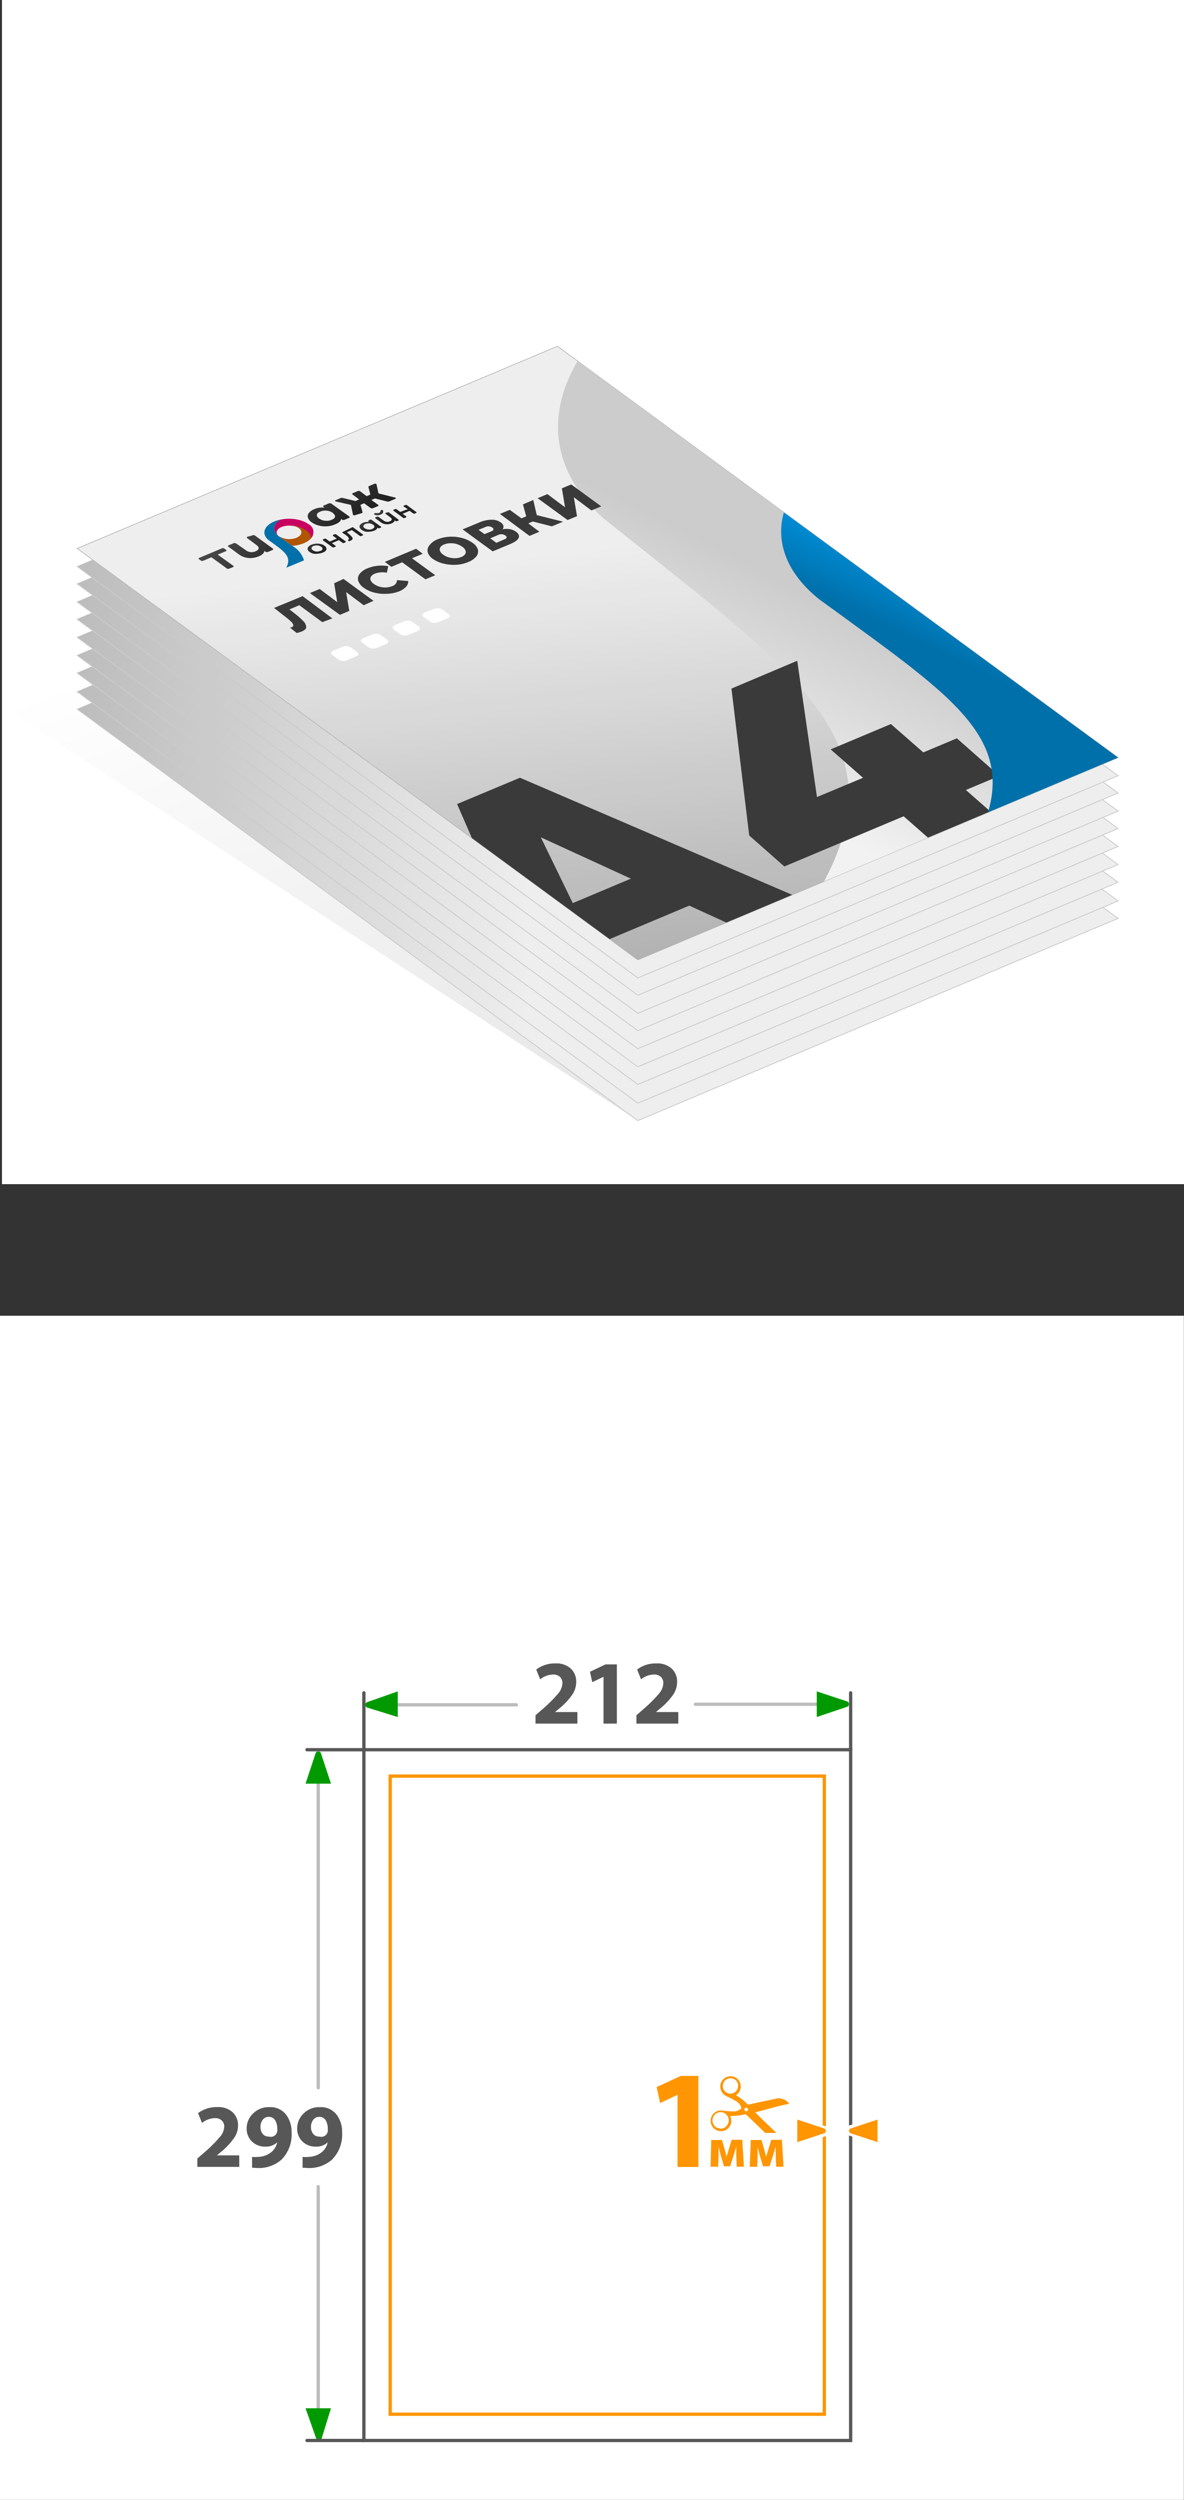 <svg xmlns="http://www.w3.org/2000/svg" xmlns:xlink="http://www.w3.org/1999/xlink" viewBox="0 0 180 380"><rect x="0" y="0" width="180" height="380" fill="#333333" stroke="none"/><defs><style>.cls-1,.cls-3,.cls-9{fill:none;}.cls-2,.cls-4,.cls-5{fill:#fff;}.cls-3{stroke:#bcbcbc;}.cls-3,.cls-9{stroke-linecap:round;}.cls-12,.cls-13,.cls-14,.cls-15,.cls-16,.cls-17,.cls-18,.cls-19,.cls-20,.cls-21,.cls-23,.cls-3,.cls-4,.cls-5,.cls-9{stroke-miterlimit:10;}.cls-3,.cls-4,.cls-5,.cls-9{stroke-width:0.5px;}.cls-4{stroke:#585858;}.cls-5{stroke:#ff9500;}.cls-6{fill:#ff9500;}.cls-7{clip-path:url(#clip-path);}.cls-8{fill:#009a00;}.cls-9{stroke:#575757;}.cls-10{fill:#575757;}.cls-11{fill:url(#Безымянный_градиент_109);}.cls-12,.cls-22{fill:#eee;}.cls-12,.cls-13,.cls-14,.cls-15,.cls-16,.cls-17,.cls-18,.cls-19,.cls-20,.cls-21{stroke:#ccc;stroke-width:0.11px;}.cls-13{fill:url(#Безымянный_градиент_36);}.cls-14{fill:url(#Безымянный_градиент_36-2);}.cls-15{fill:url(#Безымянный_градиент_36-3);}.cls-16{fill:url(#Безымянный_градиент_36-4);}.cls-17{fill:url(#Безымянный_градиент_36-5);}.cls-18{fill:url(#Безымянный_градиент_36-6);}.cls-19{fill:url(#Безымянный_градиент_36-7);}.cls-20{fill:url(#Безымянный_градиент_36-8);}.cls-21{fill:url(#Безымянный_градиент_36-9);}.cls-23{stroke:#b2b2b2;stroke-width:0.09px;fill:url(#Безымянный_градиент_14);}.cls-24{clip-path:url(#clip-path-2);}.cls-25,.cls-27,.cls-28,.cls-29,.cls-30,.cls-37{fill-rule:evenodd;}.cls-25{fill:url(#Безымянный_градиент_73);}.cls-26{fill:#3a3a3a;}.cls-27{fill:url(#Безымянный_градиент_8);}.cls-28{fill:url(#Безымянный_градиент_9);}.cls-29{fill:url(#Безымянный_градиент_10);}.cls-30{fill:url(#Безымянный_градиент_8-2);}.cls-31{fill:url(#Безымянный_градиент_7);}.cls-32{fill:url(#Безымянный_градиент_7-2);}.cls-33{fill:url(#Безымянный_градиент_7-3);}.cls-34{fill:url(#Безымянный_градиент_7-4);}.cls-35{fill:url(#Безымянный_градиент_7-5);}.cls-36{fill:url(#Безымянный_градиент_7-6);}.cls-37{fill:url(#Безымянный_градиент_7-7);}</style><clipPath id="clip-path"><rect class="cls-1" x="106.11" y="315.48" width="13.95" height="8.74"/></clipPath><linearGradient id="Безымянный_градиент_109" x1="53.4" y1="86.45" x2="86.82" y2="173.39" gradientUnits="userSpaceOnUse"><stop offset="0" stop-opacity="0"/><stop offset="1" stop-opacity="0.1"/></linearGradient><linearGradient id="Безымянный_градиент_36" x1="94.27" y1="125.22" x2="-52.54" y2="60.41" gradientUnits="userSpaceOnUse"><stop offset="0" stop-opacity="0"/><stop offset="1" stop-opacity="0.4"/></linearGradient><linearGradient id="Безымянный_градиент_36-2" x1="94.27" y1="122.56" x2="-52.54" y2="57.76" xlink:href="#Безымянный_градиент_36"/><linearGradient id="Безымянный_градиент_36-3" x1="94.27" y1="119.72" x2="-52.54" y2="54.91" xlink:href="#Безымянный_градиент_36"/><linearGradient id="Безымянный_градиент_36-4" x1="94.27" y1="117.04" x2="-52.54" y2="52.23" xlink:href="#Безымянный_градиент_36"/><linearGradient id="Безымянный_градиент_36-5" x1="94.27" y1="114.29" x2="-52.54" y2="49.48" xlink:href="#Безымянный_градиент_36"/><linearGradient id="Безымянный_градиент_36-6" x1="94.27" y1="111.55" x2="-52.54" y2="46.74" xlink:href="#Безымянный_градиент_36"/><linearGradient id="Безымянный_градиент_36-7" x1="94.27" y1="108.91" x2="-52.54" y2="44.1" xlink:href="#Безымянный_градиент_36"/><linearGradient id="Безымянный_градиент_36-8" x1="94.27" y1="106.16" x2="-52.54" y2="41.35" xlink:href="#Безымянный_градиент_36"/><linearGradient id="Безымянный_градиент_36-9" x1="94.27" y1="103.52" x2="-52.54" y2="38.72" xlink:href="#Безымянный_градиент_36"/><linearGradient id="Безымянный_градиент_14" x1="84.35" y1="38.82" x2="99.86" y2="182.9" gradientUnits="userSpaceOnUse"><stop offset="0.31" stop-opacity="0"/><stop offset="1" stop-opacity="0.4"/></linearGradient><clipPath id="clip-path-2"><polygon class="cls-1" points="11.74 83.37 84.75 52.64 169.97 115.16 96.97 145.9 11.74 83.37"/></clipPath><linearGradient id="Безымянный_градиент_73" x1="142.13" y1="4166.29" x2="98.39" y2="4141.87" gradientTransform="matrix(0.66, -0.53, -0.67, -0.82, 2815.23, 3564.5)" gradientUnits="userSpaceOnUse"><stop offset="0.3" stop-color="#ccc"/><stop offset="1" stop-color="#f2f2f2"/></linearGradient><linearGradient id="Безымянный_градиент_8" x1="117.27" y1="4144.52" x2="93.81" y2="4131.42" gradientTransform="matrix(0.66, -0.53, -0.69, -0.81, 2941.82, 3500.36)" gradientUnits="userSpaceOnUse"><stop offset="0.3" stop-color="#00a3f9"/><stop offset="1" stop-color="#0070aa"/></linearGradient><linearGradient id="Безымянный_градиент_9" x1="23.24" y1="4209.87" x2="23.24" y2="4204.7" gradientTransform="matrix(0.66, -0.53, -0.69, -0.81, 2941.82, 3500.36)" gradientUnits="userSpaceOnUse"><stop offset="0" stop-color="#c80060"/><stop offset="1" stop-color="#ff00a8"/></linearGradient><linearGradient id="Безымянный_градиент_10" x1="22.73" y1="4208.72" x2="22.73" y2="4204.68" gradientTransform="matrix(0.66, -0.53, -0.69, -0.81, 2941.82, 3500.36)" gradientUnits="userSpaceOnUse"><stop offset="0" stop-color="#b05500"/><stop offset="1" stop-color="#ffe600"/></linearGradient><linearGradient id="Безымянный_градиент_8-2" x1="22.02" y1="4207.37" x2="19.37" y2="4205.89" xlink:href="#Безымянный_градиент_8"/><linearGradient id="Безымянный_градиент_7" x1="24.31" y1="917.82" x2="24.31" y2="915.14" gradientTransform="matrix(0.66, -0.53, 0.69, 0.81, -602.06, -645.93)" gradientUnits="userSpaceOnUse"><stop offset="0" stop-color="#222"/><stop offset="1" stop-color="#4d4d4d"/></linearGradient><linearGradient id="Безымянный_градиент_7-2" x1="27.56" y1="4204.33" x2="27.56" y2="4201.11" gradientTransform="matrix(0.66, -0.53, -0.69, -0.81, 2941.82, 3500.36)" xlink:href="#Безымянный_градиент_7"/><linearGradient id="Безымянный_градиент_7-3" x1="30.86" y1="4203.42" x2="30.86" y2="4200.41" gradientTransform="matrix(0.66, -0.53, -0.69, -0.81, 2941.82, 3500.36)" xlink:href="#Безымянный_градиент_7"/><linearGradient id="Безымянный_градиент_7-4" x1="34.08" y1="920.26" x2="34.08" y2="917.31" xlink:href="#Безымянный_градиент_7"/><linearGradient id="Безымянный_градиент_7-5" x1="37.35" y1="920.29" x2="37.35" y2="917.38" xlink:href="#Безымянный_градиент_7"/><linearGradient id="Безымянный_градиент_7-6" x1="40.71" y1="4201.36" x2="40.71" y2="4198.15" gradientTransform="matrix(0.66, -0.53, -0.69, -0.81, 2941.82, 3500.36)" xlink:href="#Безымянный_градиент_7"/><linearGradient id="Безымянный_градиент_7-7" x1="23.94" y1="917.59" x2="23.94" y2="906.72" xlink:href="#Безымянный_градиент_7"/></defs><g id="Слой_2" data-name="Слой 2"><g id="Слой_1-2" data-name="Слой 1"><rect class="cls-2" x="0.3" width="179.7" height="180"/><rect class="cls-2" y="200" width="179.98" height="180"/><line class="cls-3" x1="48.38" y1="266.83" x2="48.38" y2="317.36"/><line class="cls-3" x1="48.38" y1="332.38" x2="48.38" y2="368.97"/><line class="cls-3" x1="57.79" y1="259.14" x2="78.51" y2="259.14"/><line class="cls-3" x1="105.72" y1="259.06" x2="126.92" y2="259.06"/><rect class="cls-4" x="55.32" y="265.97" width="74" height="105"/><rect class="cls-5" x="59.32" y="269.98" width="66" height="97"/><path class="cls-6" d="M103,318.42h0l-2.64,1.26-.53-2.43,3.68-1.7h2.66v13.84H103Z"/><path class="cls-6" d="M108.13,325.29h1.62l.45,1.55c.06.24.18.66.26,1h0c.07-.28.21-.73.33-1.12l.45-1.46h1.6l.26,4.1H112l-.07-1.65c0-.35,0-.94,0-1.43h0c-.16.55-.18.68-.39,1.34l-.55,1.67h-.93l-.48-1.63c-.11-.38-.24-1-.34-1.35h0c0,.51,0,1.09,0,1.43l-.07,1.62h-1.14Z"/><path class="cls-6" d="M114.14,325.29h1.63l.44,1.55c.07.24.18.66.27,1h0c.08-.28.21-.73.33-1.12l.45-1.46h1.61l.25,4.1H118l-.07-1.65c0-.35,0-.94,0-1.43h0c-.16.55-.19.68-.4,1.34l-.54,1.67H116l-.49-1.63c-.11-.38-.24-1-.33-1.35h0c0,.51,0,1.09,0,1.43l-.06,1.62h-1.14Z"/><g class="cls-7"><path class="cls-6" d="M118.4,320.13l1.54-.34h0l0-.06a1.6,1.6,0,0,0-.66-.55,5,5,0,0,0-.75-.22.82.82,0,0,0-.27,0,1.65,1.65,0,0,0-.32.06l-2.65.56-1.5.33a.15.15,0,0,1-.16-.05l-.2-.21a8.23,8.23,0,0,0-1.49-1.13l-.09,0a0,0,0,0,1,0,0l.17-.13a1.57,1.57,0,0,0-.51-2.73,1.57,1.57,0,0,0-2,1.3,1.63,1.63,0,0,0,.77,1.58,2.27,2.27,0,0,0,.41.21,13.25,13.25,0,0,1,1.18.62,1.74,1.74,0,0,1,.81.94.18.18,0,0,1-.07.25,1.63,1.63,0,0,1-1,.39,12.32,12.32,0,0,1-1.61-.11,2,2,0,0,0-.77,0,1.59,1.59,0,0,0-1.19,1.42,1.57,1.57,0,0,0,.89,1.54,1.66,1.66,0,0,0,.61.15,1.57,1.57,0,0,0,1.64-1.69,1.8,1.8,0,0,0-.13-.52.56.56,0,0,1,0-.12h.1a7.26,7.26,0,0,0,2-.21l.17,0a.1.1,0,0,1,.1,0l.44.42,2.64,2.55a2.31,2.31,0,0,0,.24.2,1.81,1.81,0,0,0,.51.23,1.88,1.88,0,0,0,1.38,0h0l-.56-.55-3.11-3-.17-.18.1,0Zm-6.28-2.63a1.15,1.15,0,0,1-2.16-.79,1.13,1.13,0,0,1,1.47-.73,1,1,0,0,1,.65.53A1.11,1.11,0,0,1,112.12,317.5Zm-2.34,6.05a1.08,1.08,0,0,1-.6-.08.91.91,0,0,1-.66-.48,1.19,1.19,0,0,1-.19-.84,1.24,1.24,0,0,1,1.29-1.09,1.21,1.21,0,0,1,1,.63,1.13,1.13,0,0,1,.12.93A1.23,1.23,0,0,1,109.78,323.55Zm3.59-2.63a.27.27,0,0,1-.19-.34.28.28,0,0,1,.34-.2.31.31,0,0,1,.2.37A.34.34,0,0,1,113.37,320.92Z"/></g><path class="cls-6" d="M121,321.85l4.47,1.48a.66.66,0,0,1,.37.58.65.65,0,0,1-.32.55L121,326Z"/><path class="cls-2" d="M121.21,322.19l4.14,1.37a.4.4,0,0,1,0,.69l-4.14,1.37v-3.43m-.5-.69v4.81l.66-.22,4.14-1.37,0,0,0,0a.89.89,0,0,0,0-1.53l0,0-.06,0-4.14-1.37-.66-.22Z"/><path class="cls-6" d="M129.19,324.48a.65.65,0,0,1-.05-1.13l4.52-1.5V326Z"/><path class="cls-2" d="M133.41,322.19v3.43l-4.14-1.37a.41.41,0,0,1,0-.69l4.14-1.37m.5-.69-.66.22-4.13,1.37-.06,0-.05,0a.9.9,0,0,0,0,1.53l.05,0,.05,0,4.14,1.37.66.22V321.5Z"/><path class="cls-8" d="M55.78,258.75l4.69-1.65V261l-4.69-1.45A.45.45,0,0,1,55.78,258.75Z"/><path class="cls-8" d="M128.85,259.42,124.17,261V257.1l4.68,1.55A.45.45,0,0,1,128.85,259.42Z"/><path class="cls-8" d="M48.1,370.76l-1.65-4.69h3.87l-1.45,4.69A.45.45,0,0,1,48.1,370.76Z"/><path class="cls-8" d="M48.77,266.44l1.55,4.69H46.45L48,266.44A.45.45,0,0,1,48.77,266.44Z"/><polyline class="cls-9" points="46.67 265.97 55.32 265.97 55.32 257.32"/><line class="cls-9" x1="55.32" y1="370.97" x2="46.67" y2="370.97"/><line class="cls-9" x1="129.32" y1="265.97" x2="129.32" y2="257.32"/><path class="cls-10" d="M36.38,329.38H30v-1.27l1.15-1a20.36,20.36,0,0,0,2.26-2.26,2.57,2.57,0,0,0,.68-1.56,1.29,1.29,0,0,0-.36-.95,1.48,1.48,0,0,0-1.1-.37,3.3,3.3,0,0,0-1.92.73l-.6-1.49a4.7,4.7,0,0,1,2.93-.92,3.24,3.24,0,0,1,2.32.78,2.65,2.65,0,0,1,.83,2,3.31,3.31,0,0,1-.62,1.94,10.45,10.45,0,0,1-1.77,1.93l-.83.69v0h3.4Z"/><path class="cls-10" d="M38.32,329.51v-1.65a4.42,4.42,0,0,0,.91,0,3.35,3.35,0,0,0,1.78-.55,2.59,2.59,0,0,0,1.13-1.66h0a2.49,2.49,0,0,1-1.83.65,2.78,2.78,0,0,1-2-.77,2.67,2.67,0,0,1-.81-2,3.1,3.1,0,0,1,1-2.29,3.32,3.32,0,0,1,2.43-.94,3,3,0,0,1,2.53,1.1,4.31,4.31,0,0,1,.87,2.77,5.38,5.38,0,0,1-1.56,4.13,5.25,5.25,0,0,1-3.46,1.26Zm2.51-7.73h0a1.09,1.09,0,0,0-.89.44,1.78,1.78,0,0,0-.34,1.14,1.6,1.6,0,0,0,.33,1,1.11,1.11,0,0,0,.94.41,1,1,0,0,0,1.28-1.12,2.49,2.49,0,0,0-.31-1.34A1.09,1.09,0,0,0,40.83,321.78Z"/><path class="cls-10" d="M46,329.51v-1.65a4.42,4.42,0,0,0,.91,0,3.35,3.35,0,0,0,1.78-.55,2.59,2.59,0,0,0,1.13-1.66h0a2.49,2.49,0,0,1-1.83.65,2.78,2.78,0,0,1-2-.77,2.67,2.67,0,0,1-.81-2,3.1,3.1,0,0,1,1-2.29,3.32,3.32,0,0,1,2.43-.94,3,3,0,0,1,2.53,1.1,4.31,4.31,0,0,1,.87,2.77,5.38,5.38,0,0,1-1.56,4.13,5.25,5.25,0,0,1-3.46,1.26Zm2.51-7.73h0a1.09,1.09,0,0,0-.89.44,1.78,1.78,0,0,0-.34,1.14,1.6,1.6,0,0,0,.33,1,1.11,1.11,0,0,0,.94.41,1,1,0,0,0,1.28-1.12,2.49,2.49,0,0,0-.31-1.34A1.09,1.09,0,0,0,48.5,321.78Z"/><path class="cls-10" d="M87.78,262H81.41v-1.27l1.15-1a21.27,21.27,0,0,0,2.26-2.26,2.59,2.59,0,0,0,.68-1.57,1.31,1.31,0,0,0-.36-1,1.52,1.52,0,0,0-1.1-.36,3.23,3.23,0,0,0-1.92.73l-.6-1.49a4.65,4.65,0,0,1,2.93-.93,3.24,3.24,0,0,1,2.32.78,2.65,2.65,0,0,1,.83,2,3.44,3.44,0,0,1-.62,2,10.12,10.12,0,0,1-1.77,1.92l-.83.69v0h3.4Z"/><path class="cls-10" d="M91.75,262v-7.12h0l-1.71.82-.35-1.58L92.05,253h1.73v9Z"/><path class="cls-10" d="M103.12,262H96.75v-1.27l1.15-1a21.27,21.27,0,0,0,2.26-2.26,2.59,2.59,0,0,0,.68-1.57,1.31,1.31,0,0,0-.36-1,1.52,1.52,0,0,0-1.1-.36,3.23,3.23,0,0,0-1.92.73l-.6-1.49a4.65,4.65,0,0,1,2.93-.93,3.24,3.24,0,0,1,2.32.78,2.65,2.65,0,0,1,.83,2,3.44,3.44,0,0,1-.62,2,10.12,10.12,0,0,1-1.77,1.92l-.83.69v0h3.4Z"/><polygon class="cls-11" points="11.74 107.81 96.97 170.34 1.4 108.12 2 0.9 17.02 1.33 107.22 69.5 11.74 107.81"/><polygon class="cls-12" points="96.97 170.34 11.74 107.81 84.75 77.08 169.97 139.6 96.97 170.34"/><polygon class="cls-13" points="96.97 170.34 11.74 107.8 84.75 77.08 169.97 139.6 96.97 170.34"/><polygon class="cls-12" points="96.97 167.69 11.74 105.16 84.75 74.43 169.97 136.95 96.97 167.69"/><polygon class="cls-14" points="96.97 167.69 11.74 105.14 84.75 74.43 169.97 136.95 96.97 167.69"/><polygon class="cls-12" points="96.97 164.84 11.74 102.32 84.75 71.58 169.97 134.11 96.97 164.84"/><polygon class="cls-15" points="96.97 164.84 11.74 102.3 84.75 71.58 169.97 134.11 96.97 164.84"/><polygon class="cls-12" points="96.97 162.16 11.74 99.64 84.75 68.9 169.97 131.42 96.97 162.16"/><polygon class="cls-16" points="96.97 162.16 11.74 99.62 84.75 68.9 169.97 131.42 96.97 162.16"/><polygon class="cls-12" points="96.97 159.41 11.74 96.89 84.75 66.15 169.97 128.67 96.97 159.41"/><polygon class="cls-17" points="96.97 159.41 11.74 96.87 84.75 66.15 169.97 128.67 96.97 159.41"/><polygon class="cls-12" points="96.97 156.67 11.74 94.15 84.75 63.41 169.97 125.94 96.97 156.67"/><polygon class="cls-18" points="96.97 156.67 11.74 94.13 84.75 63.41 169.97 125.94 96.97 156.67"/><polygon class="cls-12" points="96.97 154.03 11.74 91.51 84.75 60.77 169.97 123.29 96.97 154.03"/><polygon class="cls-19" points="96.97 154.03 11.74 91.49 84.75 60.77 169.97 123.29 96.97 154.03"/><polygon class="cls-12" points="96.97 151.28 11.74 88.75 84.75 58.02 169.97 120.54 96.97 151.28"/><polygon class="cls-20" points="96.97 151.28 11.74 88.74 84.75 58.02 169.97 120.54 96.97 151.28"/><polygon class="cls-12" points="96.97 148.65 11.74 86.12 84.75 55.39 169.97 117.91 96.97 148.65"/><polygon class="cls-21" points="96.97 148.65 11.74 86.11 84.75 55.39 169.97 117.91 96.97 148.65"/><polygon class="cls-12" points="96.97 145.9 11.74 83.37 84.75 52.64 169.97 115.16 96.97 145.9"/><polygon class="cls-22" points="169.97 115.16 96.97 145.9 11.74 83.37 84.75 52.64 169.97 115.16"/><polygon class="cls-23" points="169.97 115.16 96.97 145.9 11.74 83.37 84.75 52.64 169.97 115.16"/><g class="cls-24"><path class="cls-25" d="M91.78,78.82C76.9,65.51,86.65,46.31,114.27,35.3a103.77,103.77,0,0,1,15.64-4.79c-20.27,11.25-25.48,27.76-11.17,39.13l26.35,21c11.31,9,22,18.86,21.13,32.77l-45.91,18.29c19.29-26.14,4.69-36.42-24.92-60Z"/><path class="cls-26" d="M104.79,137.66l-14.51,6.1,2.94,6.07L83.31,154,69.49,122.22l9.56-4,44.17,19-10.1,4.25Zm-8.88-4.1-13.69-6.28,4.86,10Z"/><path class="cls-26" d="M151.94,117.94l-5.1,2.14,5.54,4.87-9.46,4-5.54-4.87-18.14,7.63L113.9,127l-2.7-22.33,10-4.23,3,20.72,7-2.93-4.92-4.32,9.16-3.85,4.93,4.31,5.1-2.14Z"/><path class="cls-27" d="M124.57,91.12c-10-8-6.82-19.07,7.39-25a47.08,47.08,0,0,1,8.22-2.54c-10,6.24-11,15.79-1.55,22.67L156,98.88c7.46,5.44,14.68,11.38,15.85,19.49l-23.62,9.92c7.7-14.95-1.76-21.19-21.26-35.43Z"/></g><path class="cls-2" d="M54.11,99.79l-1.39.57a1.38,1.38,0,0,1-1.23-.08l-1-.73c-.28-.21-.19-.51.2-.67l1.39-.57a1.42,1.42,0,0,1,1.23.08l1,.73C54.59,99.33,54.5,99.63,54.11,99.79Z"/><path class="cls-2" d="M58.66,97.91l-1.38.57a1.38,1.38,0,0,1-1.23-.08l-1-.73c-.29-.21-.2-.51.2-.67l1.38-.57a1.41,1.41,0,0,1,1.23.08l1,.73C59.15,97.45,59.06,97.75,58.66,97.91Z"/><path class="cls-2" d="M63.47,95.93l-1.38.57a1.44,1.44,0,0,1-1.23-.08l-1-.73c-.29-.21-.2-.51.2-.68l1.38-.57a1.44,1.44,0,0,1,1.23.08l1,.73C64,95.46,63.87,95.76,63.47,95.93Z"/><path class="cls-2" d="M68,94l-1.39.58a1.45,1.45,0,0,1-1.23-.08l-1-.73c-.28-.21-.19-.51.2-.68L66,92.56a1.45,1.45,0,0,1,1.23.08l1,.73C68.51,93.58,68.42,93.88,68,94Z"/><path class="cls-26" d="M46,90.62,50.53,94,49,94.57,45.5,92,44,92.63l.71.55a11.48,11.48,0,0,1,1.4,1.24,1.3,1.3,0,0,1,.44.91c0,.26-.24.48-.68.66a4.09,4.09,0,0,1-.76.23l-1-.8.22-.08c.2-.08.29-.19.26-.33a1,1,0,0,0-.34-.51,7.41,7.41,0,0,0-.85-.73l-1.74-1.36Z"/><path class="cls-26" d="M47.11,90.15l1.49-.62,2.67,2-.47-2.87L52.22,88l4.56,3.33L55.29,92l-2.67-2,.48,2.86-1.43.6Z"/><path class="cls-26" d="M58.81,90.26a6,6,0,0,1-1.89-.18,4.57,4.57,0,0,1-1.61-.73,2.14,2.14,0,0,1-.85-1.06,1.18,1.18,0,0,1,.21-1.05,2.73,2.73,0,0,1,1.2-.85A5.71,5.71,0,0,1,57.41,86a6.29,6.29,0,0,1,1.62.06l-.22,1a3.25,3.25,0,0,0-1.79.13,1.3,1.3,0,0,0-.61.44.59.59,0,0,0-.07.56,1.39,1.39,0,0,0,.49.57,2.7,2.7,0,0,0,.87.42,3.32,3.32,0,0,0,1,.12,3,3,0,0,0,.94-.21,1,1,0,0,0,.72-.91l1.7.14a1.2,1.2,0,0,1-.33.88,3.17,3.17,0,0,1-1.1.71A5.63,5.63,0,0,1,58.81,90.26Z"/><path class="cls-26" d="M64.26,84.18l-1.63.68,3.54,2.58-1.49.62-3.54-2.59-1.64.69-1-.75,4.76-2Z"/><path class="cls-26" d="M69.38,85.85a6.33,6.33,0,0,1-1.9-.17A4.67,4.67,0,0,1,65.87,85a2,2,0,0,1-.83-1,1.15,1.15,0,0,1,.21-1.06A2.81,2.81,0,0,1,66.47,82a5.69,5.69,0,0,1,1.82-.41,6.08,6.08,0,0,1,1.91.18,4.57,4.57,0,0,1,1.61.73,2,2,0,0,1,.83,1,1.21,1.21,0,0,1-.21,1.06,2.9,2.9,0,0,1-1.22.86A5.43,5.43,0,0,1,69.38,85.85Zm1.33-1.61a.59.59,0,0,0,.06-.55,1.28,1.28,0,0,0-.49-.58,3.05,3.05,0,0,0-.87-.42,3,3,0,0,0-1-.11,2.52,2.52,0,0,0-.89.18,1.18,1.18,0,0,0-.57.42.62.62,0,0,0-.06.56,1.26,1.26,0,0,0,.49.57,2.51,2.51,0,0,0,.87.42,3.29,3.29,0,0,0,1,.12,2.32,2.32,0,0,0,.89-.19A1.18,1.18,0,0,0,70.71,84.24Z"/><path class="cls-26" d="M77.53,80.44a2.29,2.29,0,0,1,.92.39c.41.3.54.61.4.93s-.54.62-1.22.91L74.9,83.81l-4.57-3.34,2.6-1.08a4.8,4.8,0,0,1,1.8-.39,2.26,2.26,0,0,1,1.4.42.88.88,0,0,1,.4.51.59.59,0,0,1-.13.52A3.31,3.31,0,0,1,77.53,80.44Zm-3.88.75,1-.4c.42-.18.49-.38.19-.6a1.05,1.05,0,0,0-1.09-.06l-1,.4Zm3.18.21a1.08,1.08,0,0,0-1.12-.07l-1.19.5.94.68L76.65,82C77.08,81.83,77.15,81.63,76.83,81.4Z"/><path class="cls-26" d="M81,79.27l-.68.29L82,80.83l-1.5.63L76,78.12l1.5-.62,1.77,1.29.73-.3-.5-1.82L81.07,76l.53,2.3,4,1-1.7.71Z"/><path class="cls-26" d="M81.73,75.73l1.49-.62,2.68,2-.48-2.88,1.42-.59,4.56,3.33-1.49.62-2.67-2,.48,2.87-1.43.59Z"/><path class="cls-28" d="M42.41,81.54h0c-.59-.46-.42-1.09.39-1.43a3,3,0,0,1,1.4-.2h0a4.5,4.5,0,0,1,2.33.74,1.44,1.44,0,0,1,.7,1.23,1.37,1.37,0,0,0-.33-2.21,4.35,4.35,0,0,0-1.7-.69h0a6.35,6.35,0,0,0-3.54.3h0a4.77,4.77,0,0,1,.93-.28C41.48,79.69,41.37,80.76,42.41,81.54Z"/><path class="cls-29" d="M42.41,81.54h0l2,1.43a5.51,5.51,0,0,0,1.8-.41,3.09,3.09,0,0,0,1.06-.69,1.44,1.44,0,0,0-.7-1.23,4.5,4.5,0,0,0-2.33-.74h0a2.34,2.34,0,0,1,1.2.39c.62.46.46,1.1-.36,1.45a3,3,0,0,1-2.62-.2Z"/><path class="cls-30" d="M40.85,82.11c-1.13-.91-.77-2.16.83-2.83a4.77,4.77,0,0,1,.93-.28c-1.13.7-1.24,1.78-.18,2.55l2,1.43a3.78,3.78,0,0,1,1.79,2.2L43.52,86.3c.86-1.69-.2-2.39-2.4-4Z"/><path class="cls-31" d="M49.05,84a2.31,2.31,0,0,1-.69.16,2.38,2.38,0,0,1-.71,0,1.63,1.63,0,0,1-.58-.26.69.69,0,0,1-.3-.38.44.44,0,0,1,.1-.39,1.16,1.16,0,0,1,.47-.33,2.41,2.41,0,0,1,1.4-.11,1.59,1.59,0,0,1,.59.26.71.71,0,0,1,.29.38.44.44,0,0,1-.1.39A1.26,1.26,0,0,1,49.05,84Zm-.34-.25c.19-.07.29-.17.31-.29s0-.24-.2-.35a1,1,0,0,0-.55-.2,1.35,1.35,0,0,0-.6.08.48.48,0,0,0-.31.3c0,.12,0,.23.21.35a1.1,1.1,0,0,0,.55.2A1.17,1.17,0,0,0,48.71,83.72Z"/><path class="cls-32" d="M49.08,82.13s0-.1,0-.13l.24-.1a.26.26,0,0,1,.23,0l.58.42,1.07-.45-.58-.42c-.06,0,0-.1,0-.13l.24-.1a.24.24,0,0,1,.22,0l1.47,1.07s0,.1,0,.13l-.24.1a.26.26,0,0,1-.23,0l-.56-.41-1.06.45.56.41c.05,0,0,.09,0,.12l-.24.1a.24.24,0,0,1-.22,0Z"/><path class="cls-33" d="M53.62,80.12l1.56,1.13s0,.1,0,.13l-.26.1a.19.19,0,0,1-.19,0l-1.24-.9-.62.26c-.07,0-.13.08-.06.14a4.08,4.08,0,0,1,.68.62c.23.26.13.47-.31.63a.16.16,0,0,1-.19,0l-.09-.08s0-.06,0-.08c.51-.22-.46-.84-.72-1s-.1-.21.07-.28Z"/><path class="cls-34" d="M56.24,79a.24.24,0,0,1,.22,0l1.47,1.07c.06,0,0,.09,0,.12l-.22.09a.28.28,0,0,1-.22,0l-.12-.09a.35.35,0,0,1-.13.26,1,1,0,0,1-.33.21,2.11,2.11,0,0,1-.67.15,2.21,2.21,0,0,1-.68,0,1.82,1.82,0,0,1-.58-.27.82.82,0,0,1-.31-.39.39.39,0,0,1,.08-.37,1.24,1.24,0,0,1,.45-.32,2.18,2.18,0,0,1,.44-.11,1.77,1.77,0,0,1,.46,0l-.1-.08c-.06,0,0-.09,0-.12Zm.36,1.4c.18-.08.28-.17.31-.29s0-.24-.2-.35a1.05,1.05,0,0,0-.56-.2,1.28,1.28,0,0,0-.59.08c-.18.08-.29.18-.31.3s0,.23.2.35a1.14,1.14,0,0,0,.55.2A1.19,1.19,0,0,0,56.6,80.41Z"/><path class="cls-35" d="M58.91,77.89a.24.24,0,0,1,.22,0L60.6,79s0,.09,0,.12l-.22.09a.28.28,0,0,1-.22,0L60,79.09a.35.35,0,0,1-.12.25,1.11,1.11,0,0,1-.32.21,1.74,1.74,0,0,1-.86.14,1.59,1.59,0,0,1-.8-.29l-.85-.63c-.05,0,0-.09,0-.12l.24-.1a.26.26,0,0,1,.23,0l.8.58a1,1,0,0,0,.46.19.91.91,0,0,0,.48-.08c.18-.07.27-.16.29-.26s-.05-.23-.21-.34l-.74-.55c-.06,0,0-.09,0-.12Zm-1,.31a1.41,1.41,0,0,1-.61.12,1,1,0,0,1-.44-.13s0-.06,0-.09L57,78a.28.28,0,0,1,.18,0,.48.48,0,0,0,.18,0,.59.59,0,0,0,.31-.06.28.28,0,0,0,.17-.14.14.14,0,0,0,0-.12s0-.07,0-.09l.15-.06a.15.15,0,0,1,.16,0,.25.25,0,0,1,.1.27C58.24,78,58.11,78.11,57.9,78.2Z"/><path class="cls-36" d="M59.8,77.62s0-.09,0-.12l.24-.1a.26.26,0,0,1,.23,0l.58.42L62,77.39,61.37,77c-.06,0,0-.1,0-.13l.24-.1a.24.24,0,0,1,.22,0l1.47,1.07c.05,0,0,.09,0,.12l-.24.1a.26.26,0,0,1-.23,0l-.56-.41-1.06.45.56.41s0,.09,0,.12l-.24.1a.28.28,0,0,1-.22,0Z"/><path class="cls-37" d="M50.35,76.54a.46.46,0,0,0-.4,0l-.7.29c-.13,0-.15.15-.06.22l.16.12a3,3,0,0,0-1.56.22,2,2,0,0,0-.83.58.75.75,0,0,0-.15.7,1.37,1.37,0,0,0,.57.72,3.16,3.16,0,0,0,1.1.5,3.86,3.86,0,0,0,1.27.11A3.7,3.7,0,0,0,51,79.68c.55-.22.83-.5.85-.81L52,79a.43.43,0,0,0,.4,0l.65-.27c.12-.05.15-.15.05-.22Zm.57,2c0,.2-.2.35-.49.47a1.84,1.84,0,0,1-1,.14,1.79,1.79,0,0,1-.92-.33q-.39-.28-.33-.57c0-.2.2-.36.5-.48a1.91,1.91,0,0,1,1-.14,1.76,1.76,0,0,1,.91.33C50.85,78.2,51,78.4,50.92,78.59ZM56.46,76l.55-.23,1.85.46a.56.56,0,0,0,.29,0l.94-.4c.13-.05.1-.16,0-.19L57.54,75l-.3-1.38c0-.09-.19-.13-.32-.08l-.8.34a.14.14,0,0,0-.11.15l.29,1.15-.56.24-1-.75a.43.43,0,0,0-.4,0l-.68.28c-.13.06-.15.15-.06.22l1,.75-.57.24-1.92-.47a.57.57,0,0,0-.29,0l-.79.34c-.13,0-.1.16,0,.19l2.32.53.31,1.48c0,.09.19.13.32.08L55,78c.08,0,.12-.09.11-.15l-.31-1.11.55-.24,1,.73a.46.46,0,0,0,.4,0l.68-.28c.12-.06.15-.16.05-.22ZM38.34,81.39a.47.47,0,0,1,.4,0l2.74,2c.09.07.07.17-.06.22l-.64.27a.46.46,0,0,1-.4,0l-.19-.14a.67.67,0,0,1-.24.45,1.74,1.74,0,0,1-.57.36,3.39,3.39,0,0,1-1.59.27,2.92,2.92,0,0,1-1.5-.57L34.72,83.1c-.09-.07-.07-.16.06-.22l.69-.29a.46.46,0,0,1,.4,0l1.44,1a1.45,1.45,0,0,0,1.54.21c.28-.12.44-.26.47-.43s-.1-.36-.38-.56l-1.35-1c-.1-.07-.07-.17,0-.22Zm-4,2.4c.11-.05.13-.13.05-.19l-.33-.24a.4.4,0,0,0-.34,0l-3.43,1.44c-.11,0-.13.13-.05.19l.33.24a.4.4,0,0,0,.34,0l1.24-.52,2.36,1.72a.39.39,0,0,0,.35,0l.56-.23c.11,0,.13-.13.05-.19L33.1,84.3Z"/></g></g></svg>